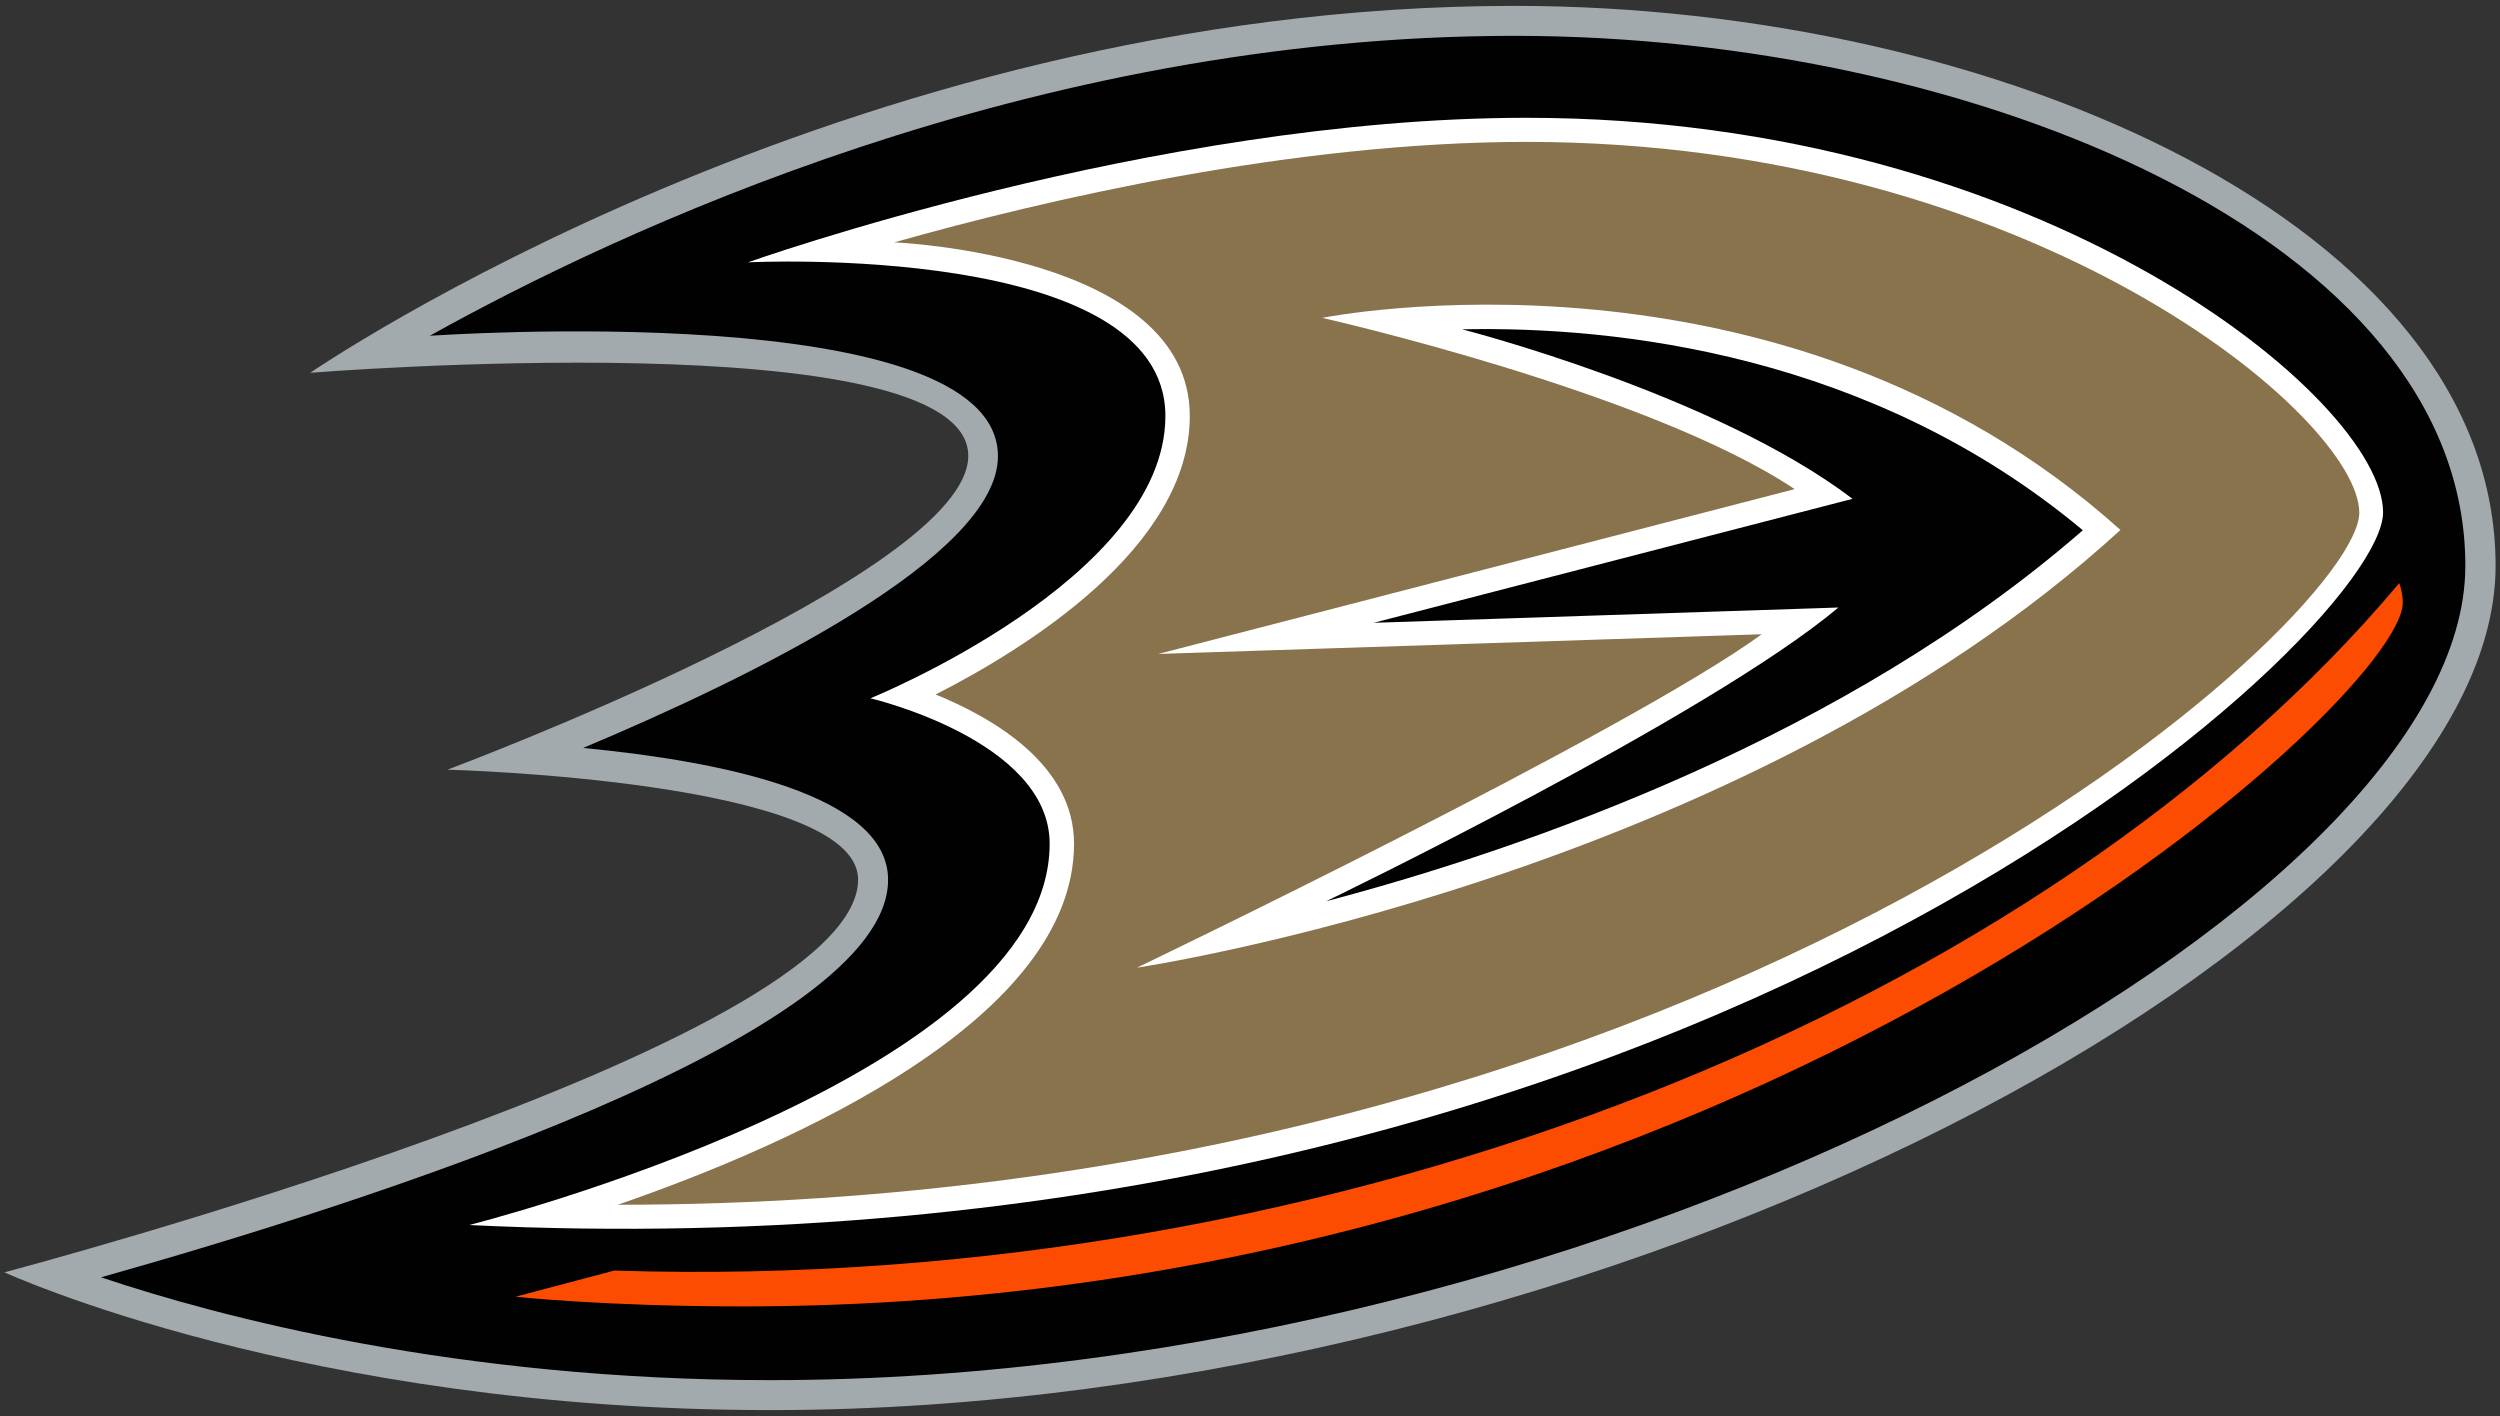 <?xml version="1.0" encoding="utf-8"?>
<!-- Generator: Adobe Illustrator 25.2.0, SVG Export Plug-In . SVG Version: 6.00 Build 0)  -->
<svg version="1.1" id="Layer_1" xmlns="http://www.w3.org/2000/svg" xmlns:xlink="http://www.w3.org/1999/xlink" x="0px" y="0px"
	 viewBox="0 0 851 482" style="enable-background:new 0 0 851 482;" xml:space="preserve">
<rect x="0" y="0" width="851" height="482" fill="#333333" stroke="none"/>
<style type="text/css">
	.st0{fill:#A2AAAD;}
	.st1{fill:#010101;}
	.st2{fill:#FC4C02;}
	.st3{fill:#FFFFFF;}
	.st4{fill:#89734C;}
</style>
<g>
	<path class="st0" d="M515.5,2C287.3,2,105.6,126.9,105.6,126.9s224-18,224,28.3c0,40.6-177.3,106.8-177.3,106.8
		s139.8,3.6,139.8,37.4c0,57-290.6,133.7-290.6,133.7S103.3,480,262.4,480c284.8,0,587.1-161.5,587.1-287.4
		C849.5,76.7,679.5,2,515.5,2L515.5,2z"/>
	<path class="st1" d="M515.5,12.2c-164.8,0-306.2,67-369.2,102.1c0,0,193.4-13.6,193.4,41c0,34-83.1,74.9-141.2,99.3
		c47.7,4.6,103.8,16,103.8,44.9c0,53.2-178.1,110-267.9,135.3c40.5,13.6,121.5,35,227.9,35c286.2,0,576.9-161.3,576.9-277.2
		C839.3,81.2,671.3,12.2,515.5,12.2L515.5,12.2z"/>
	<path class="st2" d="M209.1,432.5l-33.6,8.9c0,0,30,3.3,77.4,3.3c339.6,0,565-206.6,565-239.5c0-3.6-1.2-6.7-1.2-6.7
		C696.3,341.8,457.3,440.5,209.1,432.5z"/>
	<path class="st3" d="M519.6,40.1c-126.8,0-265,49.2-265,49.2s142.1-7.1,142.1,52.3c0,55.4-100.4,96.1-100.4,96.1s61,14.3,61,49.5
		c0,80.1-197.6,129.8-197.6,129.8c414.7,20.1,651.5-201.6,651.5-242.6C811.2,136.4,695.8,40.1,519.6,40.1L519.6,40.1z M451.4,306.8
		c0,0,130.1-62.8,174.4-100L467.6,212l163-42.2c-46.9-35.7-132.9-57.7-132.9-57.7c52.2-1.1,139.2,8.2,211.3,68.4
		C628.1,250.9,519.9,288.7,451.4,306.8L451.4,306.8z"/>
	<path class="st4" d="M519.6,48.3c-79.5,0-164.3,19.8-215.2,34.2c0,0,100.6,4.1,100.6,59.1c0,44.8-56.1,79.3-86.5,94.8
		c19.8,8.1,47.1,24,47.1,50.8c0,59.6-94.9,102-155.3,122.9c376,0,592.8-199.8,592.8-235.6C803,142,691.7,48.3,519.6,48.3L519.6,48.3
		z M387,329.4c0,0,166.9-80.1,212.7-113.5l-205.4,6.7l216.6-56.1c-49.7-33.2-160.8-58.3-160.8-58.3s156.3-31.5,271.7,72.2
		C592.2,298.9,387,329.4,387,329.4L387,329.4z"/>
</g>
</svg>
